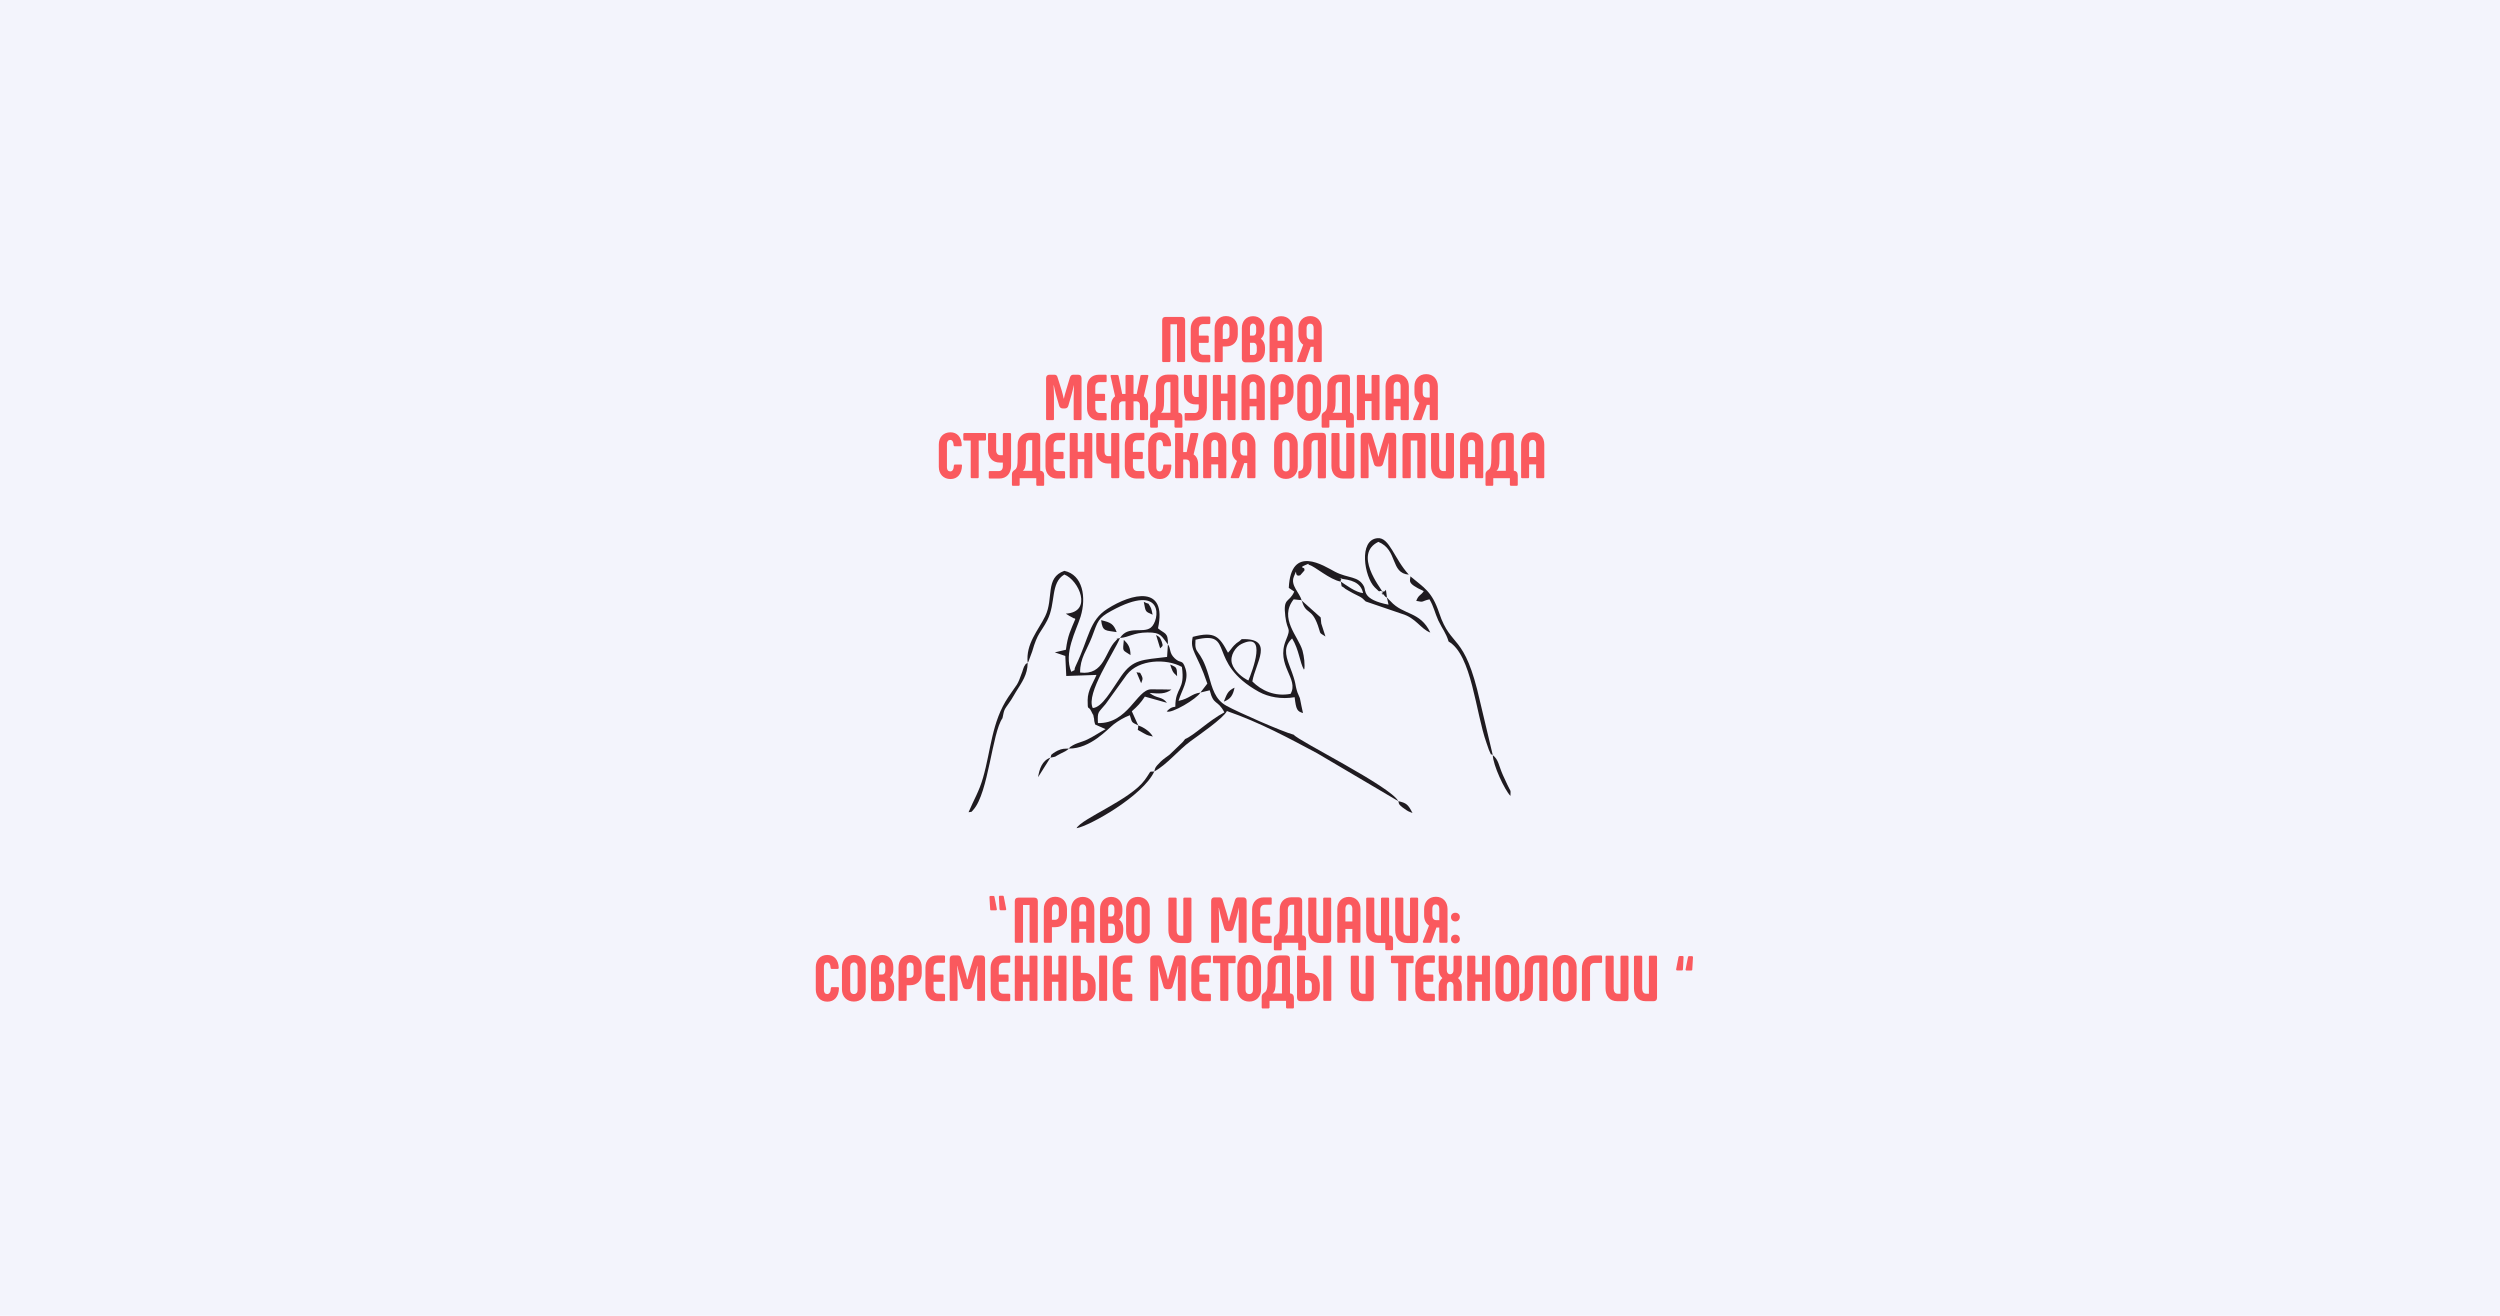 <?xml version="1.0" encoding="UTF-8"?> <svg xmlns="http://www.w3.org/2000/svg" width="285" height="150" viewBox="0 0 285 150" fill="none"><rect width="285" height="150" fill="#F3F4FC"></rect><g clip-path="url(#clip0_1486_1368)"><path fill-rule="evenodd" clip-rule="evenodd" d="M142.319 77.578C141.733 77.306 140.712 76.559 140.44 75.635C140.181 74.71 140.875 73.745 141.515 73.419C144.525 71.938 142.782 76.436 142.319 77.578ZM152.858 66.311C152.695 65.876 153.484 65.904 152.667 65.958C153.974 66.08 155.132 66.352 155.391 67.616C154.546 67.534 153.443 66.692 152.858 66.311ZM146.921 67.018L147.547 67.439C146.948 68.785 146.254 68.051 146.526 70.266C146.744 72.087 147.248 71.408 146.594 72.984C145.41 75.866 148.119 77.374 147.125 79.1C145.314 79.44 143.803 78.72 142.768 77.687C143.108 75.594 145.355 72.74 141.556 72.862C141.093 73.311 141.161 73.093 140.657 73.609C140.412 73.868 140.303 74.085 139.99 74.411C139.01 72.549 138.479 71.938 135.973 72.604C135.606 74.207 136.45 74.384 137.635 77.931L136.845 78.951L137.907 78.692C138.37 80.5 138.765 79.684 139.582 81.207C137.784 82.158 136.11 83.843 135.102 84.251L134.911 84.496C134.884 84.523 134.83 84.577 134.802 84.618L133.345 86.018C132.964 86.317 132.665 86.493 132.311 86.833C131.575 87.553 131.684 87.635 131.589 87.948C133.059 87.146 134.312 85.528 135.742 84.482C136.573 83.87 139.486 81.873 139.868 81.057C143.64 82.362 146.962 84.169 150.175 85.882L159.407 91.332C158.55 89.66 147.956 84.428 147.493 83.762C146.199 83.422 141.08 81.166 139.813 80.459C138.506 79.739 138.207 78.475 137.784 77.007C136.804 73.718 136.137 74.792 136.287 72.93C140.903 71.829 137.43 75.499 143.517 78.869C144.62 79.467 146.077 79.739 147.588 79.481C147.752 80.894 147.874 81.098 148.541 81.288L148.364 80.473L148.187 79.589L147.915 78.951C147.547 77.836 147.888 78.19 147.003 75.893C146.485 74.547 146.376 73.664 147.302 72.781C148.106 74.099 148.174 75.539 148.65 76.341C148.705 76.219 148.718 76.273 148.718 75.893C148.718 75.879 148.691 75.308 148.691 75.295C148.65 74.914 148.582 74.52 148.487 74.167C148.01 72.536 145.764 70.497 147.479 68.323L148.201 68.404C148.228 68.336 148.337 68.445 148.405 68.472C148.147 67.548 147.098 66.746 147.493 65.754C148.024 64.422 147.411 65.89 148.228 65.577L148.705 65.034C148.718 65.007 148.705 64.925 148.705 64.898C148.746 64.64 147.983 64.762 148.827 64.409C149.44 64.15 148.977 64.327 149.277 64.409C149.89 64.558 151.578 66.08 152.858 66.311C153.049 67.181 152.735 66.57 153.389 67.14C153.457 67.195 154.029 67.507 154.22 67.616C154.982 68.024 155.159 67.997 155.69 68.567L159.789 69.967C161.436 70.443 161.927 71.68 163.057 72.115C161.899 69.655 159.993 70.171 158.522 68.54L158.25 68.268C158.236 68.187 158.168 68.173 158.114 68.132L158.291 68.934C155.295 68.35 155.731 67.344 155.5 66.868C154.873 65.632 153.702 65.972 152.177 65.17C150.952 64.531 147.153 61.989 146.921 67.018Z" fill="#1F1B20"></path><path fill-rule="evenodd" clip-rule="evenodd" d="M127.681 72.727C128.716 72.659 129.193 72.115 130.799 72.102C132.393 72.074 132.42 72.564 133.141 73.461L133.046 74.888C130.214 75.241 129.179 75.132 127.817 77.076C126.701 78.679 125.666 80.636 124.577 80.718C123.746 79.074 127 74.398 127.681 72.727ZM127.681 72.727C126.796 73.012 127.763 72.496 127.205 73.039C125.952 74.249 125.911 77.021 123.133 76.668C123.106 75.051 123.923 74.072 124.468 72.645C125.176 70.77 125.149 70.484 126.687 69.642C132.815 66.285 132.216 70.783 131.181 71.558C130.268 72.237 128.594 71.272 127.681 72.727ZM117.156 75.567C117.196 75.513 117.237 75.431 117.251 75.404L117.673 74.263C118.299 72.074 118.653 72.142 119.389 70.715C120.396 68.758 119.716 66.448 121.336 65.496C122.984 66.122 124.618 69.764 121.513 69.954C121.567 70.009 121.663 70.063 121.717 70.09C121.758 70.117 121.853 70.185 121.908 70.213L122.439 70.498C122.466 70.444 122.548 70.539 122.589 70.566C122.044 71.884 121.731 72.387 121.513 74.072L120.247 74.371L121.445 74.779L121.554 77.062L124.999 76.94C124.645 77.823 124.005 78.652 123.991 79.808C123.991 81.166 124.046 80.324 124.427 81.126L124.59 81.466C124.931 82.362 124.304 80.501 124.713 81.873C124.767 82.077 124.672 82.023 124.849 82.594L126.034 83.124C125.326 83.504 124.699 83.939 124.005 84.279C123.555 84.51 123.269 84.551 122.861 84.714C122.643 84.795 122.507 84.85 122.316 84.958C121.84 85.244 122.071 85.094 121.853 85.339C124.332 85.352 126.265 83.11 126.973 82.566C127.491 82.172 128.103 81.805 128.798 81.534C129.084 82.335 128.879 82.295 129.751 82.689L129.029 81.085C129.656 80.528 130.037 80.147 130.513 79.413L133.033 80.12C132.447 79.345 131.93 79.699 131.045 78.992C132.175 79.087 132.815 79.141 133.55 78.612C133.55 78.612 131.439 78.571 131.194 78.584C129.574 78.639 128.58 82.526 125.162 82.43C125.108 81.058 125.176 81.316 126.034 80.269C126.061 80.215 126.115 80.161 126.143 80.12L128.457 76.913C129.805 75.173 132.937 75.037 134.735 76.029C135.129 78.747 133.986 78.272 133.986 80.569C133.455 80.623 133.264 80.854 133.005 81.099C133.509 81.411 136.464 79.658 136.845 78.951C135.783 79.101 135.674 79.617 134.353 79.903C134.694 78.707 135.579 77.538 135.143 76.219C134.775 75.078 134.639 75.73 133.918 75.051C133.237 74.398 133.523 73.977 133.141 73.461C133.182 72.047 132.747 72.278 132.011 71.626C133.087 66.652 129.029 67.617 126.238 69.411C124.168 70.729 124.182 72.645 122.657 75.853C122.262 76.682 122.834 76.179 122.126 76.587C121.227 74.453 122.684 71.911 123.188 70.294C123.869 68.079 123.433 65.524 121.336 65.075C119.103 65.864 120.151 68.188 119.157 70.24C118.381 71.843 116.911 73.393 117.156 75.567Z" fill="#1F1B20"></path><path fill-rule="evenodd" clip-rule="evenodd" d="M165.14 73.134C167.782 74.643 168.218 81.221 169.457 84.686C169.511 84.863 169.675 85.352 169.729 85.475C170.26 86.63 169.77 85.692 170.178 86.086L168.721 79.957C166.938 71.993 165.453 74.031 164.065 69.873C163.234 67.399 162.349 67.019 160.783 65.7C160.81 66.203 160.266 66.461 162.308 67.385C161.981 67.902 161.736 67.766 161.45 68.5C162.39 68.704 162.022 68.527 162.962 68.323C163.465 69.179 163.561 69.845 163.969 70.742C164.473 71.789 164.827 72.115 165.14 73.134Z" fill="#1F1B20"></path><path fill-rule="evenodd" clip-rule="evenodd" d="M114.282 81.873C114.5 80.786 114.473 80.949 115.072 80.079C115.399 79.631 115.549 79.291 115.876 78.775C116.488 77.783 117.142 76.926 117.155 75.567C116.924 75.758 117.06 75.472 116.747 75.989C116.679 76.125 116.597 76.396 116.543 76.573C115.916 78.326 116.053 77.796 114.95 79.454C113.043 82.295 112.975 85.516 112.063 88.669C111.614 90.245 110.987 91.224 110.415 92.597C110.878 92.488 110.62 92.692 110.974 92.297C112.689 90.368 113.098 83.545 114.282 81.873Z" fill="#1F1B20"></path><path fill-rule="evenodd" clip-rule="evenodd" d="M157.569 67.413C157.392 67.019 154.261 63.159 157.134 61.773C159.38 62.683 158.468 65.347 160.606 65.51C158.931 63.689 158.4 61.242 157.052 61.351C154.833 61.528 155.541 65.782 156.712 66.951C157.529 67.752 157.025 67.236 157.569 67.413Z" fill="#1F1B20"></path><path fill-rule="evenodd" clip-rule="evenodd" d="M131.589 87.948C130.867 88.03 131.385 87.717 130.486 88.94C128.838 91.183 123.297 93.317 122.725 94.417C124.25 94.146 130.309 90.721 131.589 87.948Z" fill="#1F1B20"></path><path fill-rule="evenodd" clip-rule="evenodd" d="M170.178 86.086C170.192 87.187 171.526 90.068 172.193 90.734C172.207 89.891 172.262 90.381 171.839 89.456C171.662 89.076 171.513 88.736 171.336 88.369C170.832 87.241 170.859 86.63 170.178 86.086Z" fill="#1F1B20"></path><path fill-rule="evenodd" clip-rule="evenodd" d="M150.625 71.082L150.557 70.389L148.406 68.473C148.882 70.144 149.495 69.207 150.244 71.313C150.625 72.387 150.298 72.033 151.102 72.563L150.625 71.082Z" fill="#1F1B20"></path><path fill-rule="evenodd" clip-rule="evenodd" d="M127.3 72.06C126.946 71.123 126.633 70.959 125.53 70.701C125.68 72.06 126.074 71.843 127.3 72.06Z" fill="#1F1B20"></path><path fill-rule="evenodd" clip-rule="evenodd" d="M129.751 82.689C129.819 83.409 129.356 82.987 130.377 83.585C130.908 83.898 130.963 83.83 131.426 83.966C131.044 83.314 130.309 82.892 129.751 82.689Z" fill="#1F1B20"></path><path fill-rule="evenodd" clip-rule="evenodd" d="M128.879 74.684C128.866 73.8 128.634 73.447 128.117 72.944C127.981 74.385 127.94 74.032 128.879 74.684Z" fill="#1F1B20"></path><path fill-rule="evenodd" clip-rule="evenodd" d="M119.743 86.372C120.56 86.222 120.083 86.331 120.886 85.923C121.104 85.814 121.227 85.76 121.431 85.651C121.758 85.461 121.826 85.366 121.853 85.339C121.322 85.353 121.104 85.325 120.573 85.57C120.505 85.597 120.11 85.828 120.069 85.869C119.566 86.29 120.001 85.869 119.743 86.372Z" fill="#1F1B20"></path><path fill-rule="evenodd" clip-rule="evenodd" d="M159.408 91.332C159.517 91.604 159.326 91.672 160.129 92.215C160.524 92.501 160.538 92.487 161.028 92.691C160.538 91.713 160.32 91.536 159.408 91.332Z" fill="#1F1B20"></path><path fill-rule="evenodd" clip-rule="evenodd" d="M131.398 70.076C131.33 69.818 131.289 69.41 131.14 69.179C130.731 68.554 131.194 69.016 130.391 68.608C130.622 69.845 130.554 69.682 131.398 70.076Z" fill="#1F1B20"></path><path fill-rule="evenodd" clip-rule="evenodd" d="M139.514 79.984C140.317 79.685 140.562 79.223 140.739 78.394C139.909 78.76 139.841 79.223 139.514 79.984Z" fill="#1F1B20"></path><path fill-rule="evenodd" clip-rule="evenodd" d="M119.743 86.372C118.789 86.712 118.49 87.677 118.34 88.601L119.743 86.372Z" fill="#1F1B20"></path><path fill-rule="evenodd" clip-rule="evenodd" d="M132.256 73.909C132.501 73.637 132.637 73.719 132.447 73.175C132.188 72.468 132.052 72.591 131.793 72.387L132.256 73.909Z" fill="#1F1B20"></path><path fill-rule="evenodd" clip-rule="evenodd" d="M134.19 77.089C134.162 76.029 134.149 76.097 133.4 75.757C133.645 76.463 133.618 76.572 134.19 77.089Z" fill="#1F1B20"></path><path fill-rule="evenodd" clip-rule="evenodd" d="M130.091 77.891C130.2 77.551 130.35 77.429 130.146 77.021C129.86 76.491 130.077 76.79 129.56 76.627L130.091 77.891Z" fill="#1F1B20"></path><path fill-rule="evenodd" clip-rule="evenodd" d="M158.114 68.133L158.046 67.603C157.951 66.801 158.046 67.617 157.569 67.413C157.896 68.377 157.174 67.1 157.719 67.78C157.978 68.106 157.91 67.997 158.114 68.133Z" fill="#1F1B20"></path><path d="M132.611 41.278H133.292C133.373 41.278 133.428 41.224 133.428 41.142V36.97H134.177V41.142C134.177 41.224 134.218 41.278 134.299 41.278H134.98C135.062 41.278 135.103 41.224 135.103 41.142V36.535C135.103 36.263 134.967 36.127 134.694 36.127H132.91C132.625 36.127 132.488 36.263 132.488 36.535V41.142C132.488 41.224 132.529 41.278 132.611 41.278ZM137.064 41.305H137.84C137.921 41.305 137.976 41.265 137.976 41.183V40.585C137.976 40.504 137.921 40.449 137.84 40.449H137.186C136.859 40.449 136.669 40.232 136.669 39.892V39.09H137.663C137.744 39.09 137.799 39.049 137.799 38.954V38.397C137.799 38.316 137.744 38.261 137.663 38.261H136.669V37.5C136.669 37.16 136.859 36.943 137.186 36.943H137.84C137.921 36.943 137.976 36.888 137.976 36.807V36.222C137.976 36.141 137.921 36.087 137.84 36.087H137.064C136.274 36.087 135.743 36.644 135.743 37.473V39.919C135.743 40.748 136.274 41.305 137.064 41.305ZM138.602 41.278H139.256C139.337 41.278 139.392 41.224 139.392 41.142V39.498H139.787C140.577 39.498 141.108 38.941 141.108 38.125V37.432C141.108 36.603 140.563 36.032 139.76 36.032C138.983 36.032 138.466 36.603 138.466 37.432V41.142C138.466 41.224 138.507 41.278 138.602 41.278ZM139.392 38.642V37.364C139.392 37.079 139.542 36.902 139.773 36.902C140.032 36.902 140.168 37.079 140.168 37.364V38.166C140.168 38.478 140.018 38.642 139.719 38.642H139.392ZM143.736 38.614C143.981 38.397 144.131 38.084 144.131 37.704V37.405C144.131 36.589 143.613 36.046 142.851 36.046C142.088 36.046 141.571 36.589 141.571 37.405V40.911C141.571 41.142 141.748 41.305 141.965 41.305H142.905C143.681 41.305 144.212 40.762 144.212 39.906V39.607C144.212 39.185 144.035 38.832 143.736 38.614ZM142.497 37.323C142.497 37.065 142.619 36.888 142.837 36.888C143.068 36.888 143.205 37.065 143.205 37.323V37.813C143.205 38.098 143.068 38.261 142.851 38.261H142.497V37.323ZM143.273 39.987C143.273 40.286 143.137 40.463 142.878 40.463H142.497V39.077H142.878C143.137 39.077 143.273 39.267 143.273 39.566V39.987ZM144.852 41.278H145.519C145.601 41.278 145.642 41.224 145.642 41.142V39.688H146.445V41.142C146.445 41.224 146.5 41.278 146.581 41.278H147.235C147.317 41.278 147.371 41.224 147.371 41.142V37.432C147.371 36.589 146.84 36.046 146.05 36.046C145.261 36.046 144.73 36.589 144.73 37.432V41.142C144.73 41.224 144.77 41.278 144.852 41.278ZM145.642 38.846V37.364C145.642 37.079 145.792 36.902 146.05 36.902C146.296 36.902 146.445 37.079 146.445 37.364V38.846H145.642ZM149.373 36.032C148.556 36.032 148.025 36.603 148.025 37.432V38.139C148.025 38.655 148.229 39.077 148.57 39.294L147.875 41.142C147.834 41.224 147.916 41.278 147.998 41.278H148.719C148.801 41.278 148.828 41.224 148.855 41.142L149.414 39.539H149.754V41.142C149.754 41.224 149.795 41.278 149.877 41.278H150.544C150.626 41.278 150.68 41.224 150.68 41.142V37.432C150.68 36.603 150.163 36.032 149.373 36.032ZM149.754 38.696H149.414C149.114 38.696 148.951 38.506 148.951 38.179V37.364C148.951 37.079 149.101 36.902 149.359 36.902C149.604 36.902 149.754 37.079 149.754 37.364V38.696ZM119.389 47.897H120.029C120.111 47.897 120.152 47.856 120.152 47.761V45.369C120.152 44.866 120.138 44.391 120.111 43.928H120.138C120.193 44.227 120.288 44.635 120.37 44.948L120.737 46.225C120.805 46.443 120.928 46.565 121.159 46.565H121.391C121.609 46.565 121.745 46.443 121.799 46.225L122.167 44.948C122.262 44.635 122.344 44.227 122.412 43.928H122.426C122.412 44.391 122.398 44.866 122.398 45.369V47.761C122.398 47.856 122.426 47.897 122.521 47.897H123.175C123.256 47.897 123.297 47.856 123.297 47.761V43.127C123.297 42.868 123.161 42.719 122.916 42.719H122.344C122.14 42.719 122.031 42.841 121.963 43.059L121.527 44.526C121.445 44.785 121.336 45.179 121.282 45.45H121.268C121.214 45.179 121.105 44.785 121.037 44.526L120.574 43.059C120.519 42.841 120.424 42.719 120.206 42.719H119.648C119.389 42.719 119.253 42.868 119.253 43.127V47.761C119.253 47.856 119.294 47.897 119.389 47.897ZM125.258 47.924H126.034C126.116 47.924 126.157 47.883 126.157 47.802V47.204C126.157 47.122 126.116 47.081 126.034 47.081H125.367C125.054 47.081 124.863 46.864 124.863 46.524V45.709H125.843C125.939 45.709 125.98 45.668 125.98 45.573V45.016C125.98 44.934 125.939 44.893 125.843 44.893H124.863V44.119C124.863 43.779 125.054 43.561 125.367 43.561H126.034C126.116 43.561 126.157 43.521 126.157 43.425V42.841C126.157 42.76 126.116 42.719 126.034 42.719H125.258C124.455 42.719 123.924 43.276 123.924 44.092V46.538C123.924 47.367 124.455 47.924 125.258 47.924ZM126.769 47.897H127.437C127.518 47.897 127.573 47.856 127.573 47.761V46.252C127.573 45.926 127.723 45.749 128.009 45.749H128.308V47.761C128.308 47.856 128.349 47.897 128.431 47.897H129.084C129.166 47.897 129.22 47.856 129.22 47.761V45.749H129.506C129.792 45.749 129.956 45.926 129.956 46.252V47.761C129.956 47.856 129.997 47.897 130.078 47.897H130.745C130.827 47.897 130.882 47.856 130.882 47.761V46.28C130.882 45.804 130.691 45.396 130.391 45.179L130.909 42.882C130.936 42.8 130.895 42.746 130.8 42.746H130.146C130.065 42.746 130.024 42.773 130.01 42.855L129.588 44.907H129.22V42.868C129.22 42.787 129.166 42.746 129.084 42.746H128.431C128.349 42.746 128.308 42.787 128.308 42.868V44.907H127.927L127.518 42.855C127.491 42.773 127.45 42.746 127.369 42.746H126.729C126.633 42.746 126.579 42.8 126.606 42.882L127.123 45.179C126.824 45.396 126.647 45.804 126.647 46.28V47.761C126.647 47.856 126.688 47.897 126.769 47.897ZM131.236 48.753H131.876C131.957 48.753 131.998 48.712 131.998 48.631V47.897H133.891V48.631C133.891 48.712 133.945 48.753 134.027 48.753H134.667C134.749 48.753 134.79 48.712 134.79 48.631V47.557C134.79 47.245 134.626 47.054 134.354 47.054L134.34 46.986V43.14C134.34 42.868 134.19 42.705 133.918 42.705H133.115C132.311 42.705 131.78 43.263 131.78 44.078V45.532C131.78 46.524 131.671 46.796 131.413 46.959C131.236 47.068 131.113 47.204 131.113 47.421V48.631C131.113 48.712 131.154 48.753 131.236 48.753ZM132.352 47.054C132.611 46.85 132.706 46.483 132.706 45.722V44.064C132.706 43.779 132.87 43.561 133.128 43.561H133.428V47.054H132.352ZM135.171 47.938H136.219C137.091 47.938 137.581 47.34 137.581 46.483V42.868C137.581 42.787 137.526 42.746 137.445 42.746H136.778C136.696 42.746 136.655 42.787 136.655 42.868V45.26H136.328C136.056 45.26 135.879 45.029 135.879 44.69V42.868C135.879 42.787 135.838 42.746 135.756 42.746H135.089C135.007 42.746 134.967 42.787 134.967 42.868V44.662C134.967 45.519 135.457 46.103 136.315 46.103H136.655V46.511C136.655 46.864 136.492 47.081 136.206 47.081H135.171C135.089 47.081 135.048 47.122 135.048 47.217V47.802C135.048 47.883 135.089 47.938 135.171 47.938ZM139.937 42.868V44.866H139.188V42.868C139.188 42.787 139.133 42.746 139.052 42.746H138.398C138.303 42.746 138.262 42.787 138.262 42.868V47.761C138.262 47.856 138.303 47.897 138.398 47.897H139.052C139.133 47.897 139.188 47.856 139.188 47.761V45.722H139.937V47.761C139.937 47.856 139.977 47.897 140.059 47.897H140.726C140.794 47.897 140.849 47.856 140.849 47.761V42.868C140.849 42.787 140.794 42.746 140.726 42.746H140.059C139.977 42.746 139.937 42.787 139.937 42.868ZM141.666 47.897H142.333C142.415 47.897 142.456 47.856 142.456 47.761V46.32H143.245V47.761C143.245 47.856 143.3 47.897 143.382 47.897H144.049C144.131 47.897 144.185 47.856 144.185 47.761V44.051C144.185 43.222 143.654 42.664 142.851 42.664C142.061 42.664 141.53 43.222 141.53 44.051V47.761C141.53 47.856 141.571 47.897 141.666 47.897ZM142.456 45.464V43.983C142.456 43.697 142.605 43.521 142.851 43.521C143.096 43.521 143.245 43.697 143.245 43.983V45.464H142.456ZM144.961 47.897H145.628C145.71 47.897 145.751 47.856 145.751 47.761V46.117H146.146C146.949 46.117 147.467 45.573 147.467 44.757V44.051C147.467 43.222 146.936 42.651 146.132 42.651C145.342 42.651 144.825 43.222 144.825 44.051V47.761C144.825 47.856 144.866 47.897 144.961 47.897ZM145.751 45.274V43.983C145.751 43.697 145.901 43.521 146.146 43.521C146.391 43.521 146.541 43.697 146.541 43.983V44.785C146.541 45.111 146.377 45.274 146.091 45.274H145.751ZM149.25 47.978C150.054 47.978 150.598 47.421 150.598 46.592V44.051C150.598 43.222 150.054 42.664 149.25 42.664C148.447 42.664 147.889 43.222 147.889 44.064V46.579C147.889 47.421 148.447 47.978 149.25 47.978ZM149.25 47.122C148.992 47.122 148.815 46.946 148.815 46.633V44.01C148.815 43.697 148.992 43.521 149.25 43.521C149.509 43.521 149.659 43.697 149.659 43.983V46.66C149.659 46.946 149.509 47.122 149.25 47.122ZM150.789 48.753H151.429C151.511 48.753 151.552 48.712 151.552 48.631V47.897H153.444V48.631C153.444 48.712 153.499 48.753 153.58 48.753H154.22C154.302 48.753 154.343 48.712 154.343 48.631V47.557C154.343 47.245 154.18 47.054 153.907 47.054L153.894 46.986V43.14C153.894 42.868 153.744 42.705 153.471 42.705H152.654C151.865 42.705 151.32 43.263 151.32 44.078V45.532C151.32 46.524 151.225 46.796 150.966 46.959C150.789 47.068 150.666 47.204 150.666 47.421V48.631C150.666 48.712 150.707 48.753 150.789 48.753ZM151.906 47.054C152.164 46.85 152.26 46.483 152.26 45.722V44.064C152.26 43.779 152.409 43.561 152.682 43.561H152.981V47.054H151.906ZM156.358 42.868V44.866H155.609V42.868C155.609 42.787 155.555 42.746 155.473 42.746H154.82C154.738 42.746 154.683 42.787 154.683 42.868V47.761C154.683 47.856 154.738 47.897 154.82 47.897H155.473C155.555 47.897 155.609 47.856 155.609 47.761V45.722H156.358V47.761C156.358 47.856 156.399 47.897 156.481 47.897H157.148C157.23 47.897 157.27 47.856 157.27 47.761V42.868C157.27 42.787 157.23 42.746 157.148 42.746H156.481C156.399 42.746 156.358 42.787 156.358 42.868ZM158.087 47.897H158.755C158.836 47.897 158.877 47.856 158.877 47.761V46.32H159.667V47.761C159.667 47.856 159.721 47.897 159.803 47.897H160.47C160.552 47.897 160.607 47.856 160.607 47.761V44.051C160.607 43.222 160.075 42.664 159.272 42.664C158.482 42.664 157.951 43.222 157.951 44.051V47.761C157.951 47.856 157.992 47.897 158.087 47.897ZM158.877 45.464V43.983C158.877 43.697 159.027 43.521 159.272 43.521C159.531 43.521 159.667 43.697 159.667 43.983V45.464H158.877ZM162.595 42.651C161.778 42.651 161.247 43.222 161.247 44.051V44.771C161.247 45.288 161.451 45.695 161.805 45.926L161.097 47.761C161.07 47.843 161.138 47.897 161.233 47.897H161.955C162.036 47.897 162.05 47.843 162.077 47.775L162.649 46.157H162.989V47.761C162.989 47.856 163.03 47.897 163.112 47.897H163.779C163.861 47.897 163.915 47.856 163.915 47.761V44.051C163.915 43.222 163.384 42.651 162.595 42.651ZM162.989 45.315H162.635C162.336 45.315 162.186 45.124 162.186 44.798V43.983C162.186 43.697 162.322 43.521 162.581 43.521C162.84 43.521 162.989 43.697 162.989 43.983V45.315ZM108.36 54.611C109.15 54.611 109.64 54.04 109.667 53.089C109.681 52.993 109.626 52.953 109.544 52.953H108.877C108.796 52.953 108.755 52.993 108.741 53.075C108.727 53.51 108.578 53.741 108.333 53.741C108.101 53.741 107.951 53.578 107.951 53.292V50.601C107.951 50.316 108.101 50.153 108.333 50.153C108.55 50.153 108.7 50.343 108.714 50.751C108.714 50.832 108.768 50.873 108.836 50.873H109.517C109.599 50.873 109.64 50.832 109.64 50.751C109.613 49.827 109.109 49.283 108.36 49.283C107.556 49.283 107.025 49.827 107.025 50.669V53.224C107.025 54.053 107.556 54.611 108.36 54.611ZM112.268 49.365H109.953C109.871 49.365 109.817 49.419 109.817 49.501V50.085C109.817 50.166 109.871 50.221 109.953 50.221H110.661V54.393C110.661 54.475 110.702 54.516 110.784 54.516H111.451C111.519 54.516 111.573 54.475 111.573 54.393V50.221H112.268C112.363 50.221 112.404 50.166 112.404 50.085V49.501C112.404 49.419 112.363 49.365 112.268 49.365ZM112.84 54.556H113.902C114.76 54.556 115.263 53.958 115.263 53.102V49.501C115.263 49.419 115.209 49.365 115.127 49.365H114.46C114.378 49.365 114.324 49.419 114.324 49.501V51.892H114.011C113.738 51.892 113.561 51.661 113.561 51.322V49.501C113.561 49.419 113.52 49.365 113.439 49.365H112.772C112.69 49.365 112.635 49.419 112.635 49.501V51.294C112.635 52.151 113.139 52.735 113.983 52.735H114.324V53.143C114.324 53.496 114.16 53.7 113.875 53.7H112.84C112.758 53.7 112.717 53.754 112.717 53.836V54.42C112.717 54.502 112.758 54.556 112.84 54.556ZM115.481 55.385H116.121C116.203 55.385 116.244 55.331 116.244 55.249V54.516H118.136V55.249C118.136 55.331 118.191 55.385 118.273 55.385H118.913C118.994 55.385 119.035 55.331 119.035 55.249V54.189C119.035 53.877 118.872 53.673 118.599 53.673L118.586 53.605V49.759C118.586 49.487 118.436 49.337 118.164 49.337H117.347C116.557 49.337 116.012 49.895 116.012 50.697V52.151C116.012 53.143 115.917 53.428 115.658 53.578C115.481 53.7 115.359 53.836 115.359 54.053V55.249C115.359 55.331 115.4 55.385 115.481 55.385ZM116.598 53.673C116.857 53.483 116.952 53.102 116.952 52.355V50.697C116.952 50.398 117.102 50.18 117.374 50.18H117.674V53.673H116.598ZM120.519 54.556H121.296C121.364 54.556 121.418 54.502 121.418 54.42V53.836C121.418 53.754 121.364 53.7 121.296 53.7H120.628C120.315 53.7 120.111 53.483 120.111 53.143V52.341H121.105C121.187 52.341 121.241 52.287 121.241 52.205V51.648C121.241 51.566 121.187 51.512 121.105 51.512H120.111V50.751C120.111 50.411 120.315 50.18 120.628 50.18H121.296C121.364 50.18 121.418 50.139 121.418 50.058V49.46C121.418 49.378 121.364 49.337 121.296 49.337H120.519C119.716 49.337 119.185 49.895 119.185 50.71V53.17C119.185 53.986 119.716 54.556 120.519 54.556ZM123.61 49.501V51.498H122.861V49.501C122.861 49.419 122.821 49.365 122.739 49.365H122.072C121.99 49.365 121.949 49.419 121.949 49.501V54.393C121.949 54.475 121.99 54.516 122.072 54.516H122.739C122.821 54.516 122.861 54.475 122.861 54.393V52.341H123.61V54.393C123.61 54.475 123.651 54.516 123.733 54.516H124.4C124.482 54.516 124.523 54.475 124.523 54.393V49.501C124.523 49.419 124.482 49.365 124.4 49.365H123.733C123.651 49.365 123.61 49.419 123.61 49.501ZM126.81 54.516H127.464C127.546 54.516 127.6 54.475 127.6 54.393V49.501C127.6 49.419 127.546 49.365 127.464 49.365H126.81C126.715 49.365 126.674 49.419 126.674 49.501V52.001H126.347C126.061 52.001 125.912 51.797 125.912 51.444V49.501C125.912 49.419 125.857 49.365 125.775 49.365H125.108C125.026 49.365 124.972 49.419 124.972 49.501V51.417C124.972 52.273 125.462 52.844 126.32 52.844H126.674V54.393C126.674 54.475 126.715 54.516 126.81 54.516ZM129.561 54.556H130.337C130.405 54.556 130.459 54.502 130.459 54.42V53.836C130.459 53.754 130.405 53.7 130.337 53.7H129.67C129.343 53.7 129.152 53.483 129.152 53.143V52.341H130.146C130.228 52.341 130.282 52.287 130.282 52.205V51.648C130.282 51.566 130.228 51.512 130.146 51.512H129.152V50.751C129.152 50.411 129.343 50.18 129.67 50.18H130.337C130.405 50.18 130.459 50.139 130.459 50.058V49.46C130.459 49.378 130.405 49.337 130.337 49.337H129.561C128.757 49.337 128.226 49.895 128.226 50.71V53.17C128.226 53.986 128.757 54.556 129.561 54.556ZM132.23 54.611C133.019 54.611 133.51 54.04 133.537 53.089C133.55 52.993 133.496 52.953 133.414 52.953H132.747C132.665 52.953 132.625 52.993 132.611 53.075C132.597 53.51 132.448 53.741 132.202 53.741C131.971 53.741 131.821 53.578 131.821 53.292V50.601C131.821 50.316 131.971 50.153 132.202 50.153C132.42 50.153 132.57 50.343 132.584 50.751C132.584 50.832 132.638 50.873 132.706 50.873H133.387C133.469 50.873 133.51 50.832 133.51 50.751C133.482 49.827 132.979 49.283 132.23 49.283C131.426 49.283 130.895 49.827 130.895 50.669V53.224C130.895 54.053 131.426 54.611 132.23 54.611ZM134.095 54.516H134.749C134.83 54.516 134.885 54.475 134.885 54.393V52.382H135.198C135.498 52.382 135.647 52.559 135.647 52.898V54.393C135.647 54.475 135.702 54.516 135.784 54.516H136.451C136.532 54.516 136.587 54.475 136.587 54.393V52.925C136.587 52.436 136.41 52.015 136.07 51.811L136.614 49.514C136.641 49.433 136.601 49.365 136.505 49.365H135.852C135.77 49.365 135.715 49.392 135.702 49.473L135.28 51.539H134.885V49.501C134.885 49.419 134.83 49.365 134.749 49.365H134.095C134.013 49.365 133.959 49.419 133.959 49.501V54.393C133.959 54.475 134.013 54.516 134.095 54.516ZM137.295 54.516H137.949C138.03 54.516 138.085 54.475 138.085 54.393V52.939H138.875V54.393C138.875 54.475 138.929 54.516 139.011 54.516H139.678C139.76 54.516 139.8 54.475 139.8 54.393V50.683C139.8 49.84 139.269 49.283 138.48 49.283C137.69 49.283 137.159 49.84 137.159 50.683V54.393C137.159 54.475 137.2 54.516 137.295 54.516ZM138.085 52.096V50.615C138.085 50.33 138.235 50.153 138.48 50.153C138.725 50.153 138.875 50.33 138.875 50.615V52.096H138.085ZM141.802 49.283C140.985 49.283 140.454 49.854 140.454 50.683V51.39C140.454 51.906 140.658 52.314 141.012 52.545L140.304 54.393C140.277 54.475 140.345 54.516 140.427 54.516H141.148C141.23 54.516 141.257 54.475 141.285 54.393L141.843 52.789H142.183V54.393C142.183 54.475 142.238 54.516 142.32 54.516H142.987C143.068 54.516 143.123 54.475 143.123 54.393V50.683C143.123 49.854 142.592 49.283 141.802 49.283ZM142.183 51.933H141.843C141.543 51.933 141.394 51.757 141.394 51.417V50.615C141.394 50.33 141.53 50.153 141.788 50.153C142.034 50.153 142.183 50.33 142.183 50.615V51.933ZM146.595 54.597C147.398 54.597 147.943 54.04 147.943 53.224V50.669C147.943 49.854 147.398 49.283 146.595 49.283C145.792 49.283 145.247 49.854 145.247 50.697V53.197C145.247 54.04 145.792 54.597 146.595 54.597ZM146.595 53.741C146.336 53.741 146.173 53.564 146.173 53.265V50.629C146.173 50.33 146.336 50.139 146.595 50.139C146.854 50.139 147.017 50.33 147.017 50.601V53.279C147.017 53.564 146.854 53.741 146.595 53.741ZM148.134 54.556C148.992 54.502 149.509 53.945 149.509 53.102V50.697C149.509 50.37 149.672 50.18 149.945 50.18H150.231V54.393C150.231 54.475 150.285 54.529 150.367 54.529H151.02C151.116 54.529 151.157 54.475 151.157 54.393V49.759C151.157 49.487 151.007 49.337 150.721 49.337H149.918C149.114 49.337 148.583 49.881 148.583 50.697V52.993C148.583 53.428 148.433 53.659 148.134 53.687C148.052 53.714 148.011 53.754 148.011 53.836V54.42C148.011 54.502 148.052 54.556 148.134 54.556ZM153.471 49.501V53.7H153.158C152.886 53.7 152.709 53.469 152.709 53.129V49.501C152.709 49.419 152.668 49.365 152.586 49.365H151.919C151.824 49.365 151.783 49.419 151.783 49.501V53.102C151.783 53.931 152.219 54.556 153.131 54.556H154.003C154.261 54.556 154.397 54.42 154.397 54.162V49.501C154.397 49.419 154.343 49.365 154.261 49.365H153.608C153.526 49.365 153.471 49.419 153.471 49.501ZM155.255 54.516H155.895C155.991 54.516 156.018 54.475 156.018 54.393V52.001C156.018 51.485 156.004 51.023 155.991 50.547H156.004C156.072 50.86 156.168 51.267 156.249 51.566L156.617 52.844C156.671 53.061 156.808 53.184 157.025 53.184H157.257C157.488 53.184 157.611 53.061 157.679 52.844L158.047 51.566C158.128 51.267 158.224 50.86 158.278 50.547H158.305C158.292 51.023 158.264 51.485 158.264 52.001V54.393C158.264 54.475 158.305 54.516 158.387 54.516H159.041C159.122 54.516 159.163 54.475 159.163 54.393V49.759C159.163 49.487 159.027 49.337 158.782 49.337H158.21C158.006 49.337 157.897 49.46 157.842 49.691L157.393 51.145C157.311 51.417 157.202 51.797 157.148 52.083H157.134C157.08 51.797 156.971 51.417 156.903 51.145L156.453 49.691C156.385 49.46 156.29 49.337 156.072 49.337H155.514C155.255 49.337 155.119 49.487 155.119 49.759V54.393C155.119 54.475 155.16 54.516 155.255 54.516ZM160.021 54.516H160.702C160.784 54.516 160.824 54.475 160.824 54.393V50.221H161.573V54.393C161.573 54.475 161.614 54.516 161.696 54.516H162.39C162.472 54.516 162.513 54.475 162.513 54.393V49.786C162.513 49.514 162.363 49.365 162.091 49.365H160.307C160.035 49.365 159.885 49.514 159.885 49.786V54.393C159.885 54.475 159.926 54.516 160.021 54.516ZM164.828 49.501V53.7H164.514C164.242 53.7 164.065 53.469 164.065 53.129V49.501C164.065 49.419 164.024 49.365 163.943 49.365H163.275C163.18 49.365 163.139 49.419 163.139 49.501V53.102C163.139 53.931 163.575 54.556 164.487 54.556H165.359C165.617 54.556 165.754 54.42 165.754 54.162V49.501C165.754 49.419 165.699 49.365 165.617 49.365H164.964C164.882 49.365 164.828 49.419 164.828 49.501ZM166.571 54.516H167.238C167.32 54.516 167.36 54.475 167.36 54.393V52.939H168.164V54.393C168.164 54.475 168.218 54.516 168.286 54.516H168.953C169.035 54.516 169.09 54.475 169.09 54.393V50.683C169.09 49.84 168.559 49.283 167.755 49.283C166.979 49.283 166.448 49.84 166.448 50.683V54.393C166.448 54.475 166.489 54.516 166.571 54.516ZM167.36 52.096V50.615C167.36 50.33 167.51 50.153 167.755 50.153C168.014 50.153 168.164 50.33 168.164 50.615V52.096H167.36ZM169.471 55.385H170.111C170.193 55.385 170.233 55.331 170.233 55.249V54.516H172.126V55.249C172.126 55.331 172.181 55.385 172.262 55.385H172.902C172.984 55.385 173.025 55.331 173.025 55.249V54.189C173.025 53.877 172.861 53.673 172.589 53.673L172.575 53.605V49.759C172.575 49.487 172.426 49.337 172.153 49.337H171.35C170.547 49.337 170.016 49.895 170.016 50.697V52.151C170.016 53.143 169.907 53.428 169.648 53.578C169.471 53.7 169.348 53.836 169.348 54.053V55.249C169.348 55.331 169.389 55.385 169.471 55.385ZM170.587 53.673C170.846 53.483 170.942 53.102 170.942 52.355V50.697C170.942 50.398 171.105 50.18 171.364 50.18H171.663V53.673H170.587ZM173.542 54.516H174.196C174.278 54.516 174.318 54.475 174.318 54.393V52.939H175.122V54.393C175.122 54.475 175.176 54.516 175.258 54.516H175.912C175.993 54.516 176.048 54.475 176.048 54.393V50.683C176.048 49.84 175.517 49.283 174.727 49.283C173.937 49.283 173.406 49.84 173.406 50.683V54.393C173.406 54.475 173.447 54.516 173.542 54.516ZM174.318 52.096V50.615C174.318 50.33 174.468 50.153 174.727 50.153C174.972 50.153 175.122 50.33 175.122 50.615V52.096H174.318Z" fill="#FA595E"></path><path d="M115.821 107.478H116.502C116.584 107.478 116.625 107.438 116.625 107.343V103.17H117.374V107.343C117.374 107.438 117.414 107.478 117.496 107.478H118.191C118.272 107.478 118.313 107.438 118.313 107.343V102.749C118.313 102.477 118.163 102.328 117.891 102.328H116.121C115.835 102.328 115.685 102.477 115.685 102.749V107.343C115.685 107.438 115.726 107.478 115.821 107.478ZM119.13 107.478H119.797C119.879 107.478 119.92 107.438 119.92 107.343V105.698H120.315C121.118 105.698 121.636 105.154 121.636 104.339V103.632C121.636 102.803 121.105 102.232 120.301 102.232C119.511 102.232 118.994 102.803 118.994 103.632V107.343C118.994 107.438 119.048 107.478 119.13 107.478ZM119.92 104.855V103.564C119.92 103.279 120.07 103.102 120.315 103.102C120.56 103.102 120.71 103.279 120.71 103.564V104.366C120.71 104.692 120.56 104.855 120.26 104.855H119.92ZM122.248 107.478H122.902C122.984 107.478 123.038 107.438 123.038 107.343V105.902H123.828V107.343C123.828 107.438 123.882 107.478 123.964 107.478H124.631C124.699 107.478 124.754 107.438 124.754 107.343V103.632C124.754 102.803 124.223 102.246 123.433 102.246C122.643 102.246 122.112 102.803 122.112 103.632V107.343C122.112 107.438 122.153 107.478 122.248 107.478ZM123.038 105.046V103.564C123.038 103.279 123.174 103.102 123.433 103.102C123.678 103.102 123.828 103.279 123.828 103.564V105.046H123.038ZM127.572 104.815C127.818 104.611 127.967 104.298 127.954 103.904V103.619C127.954 102.79 127.436 102.246 126.674 102.246C125.925 102.246 125.407 102.79 125.407 103.619V107.125C125.407 107.343 125.571 107.506 125.802 107.506H126.728C127.518 107.506 128.049 106.962 128.049 106.119V105.807C128.049 105.385 127.872 105.046 127.572 104.815ZM126.333 103.537C126.333 103.265 126.456 103.102 126.674 103.102C126.892 103.102 127.041 103.265 127.041 103.537V104.013C127.041 104.298 126.905 104.475 126.687 104.475H126.333V103.537ZM127.109 106.187C127.109 106.486 126.96 106.663 126.715 106.663H126.333V105.29H126.715C126.96 105.29 127.109 105.467 127.109 105.78V106.187ZM129.724 107.56C130.527 107.56 131.072 107.003 131.072 106.174V103.632C131.072 102.803 130.527 102.246 129.724 102.246C128.92 102.246 128.376 102.803 128.376 103.646V106.16C128.376 107.003 128.92 107.56 129.724 107.56ZM129.724 106.704C129.465 106.704 129.302 106.527 129.302 106.214V103.591C129.302 103.279 129.465 103.102 129.724 103.102C129.983 103.102 130.146 103.279 130.146 103.564V106.242C130.146 106.527 129.983 106.704 129.724 106.704ZM134.898 102.45V106.663H134.571C134.299 106.663 134.136 106.432 134.136 106.092V102.45C134.136 102.368 134.081 102.328 133.999 102.328H133.332C133.251 102.328 133.196 102.368 133.196 102.45V106.065C133.196 106.88 133.632 107.506 134.544 107.506H135.429C135.674 107.506 135.824 107.37 135.824 107.125V102.45C135.824 102.368 135.77 102.328 135.688 102.328H135.034C134.939 102.328 134.898 102.368 134.898 102.45ZM138.207 107.478H138.847C138.929 107.478 138.969 107.438 138.969 107.343V104.951C138.969 104.448 138.956 103.972 138.929 103.51H138.956C139.01 103.809 139.106 104.217 139.187 104.529L139.555 105.807C139.623 106.024 139.746 106.147 139.977 106.147H140.195C140.426 106.147 140.563 106.024 140.617 105.807L140.985 104.529C141.08 104.217 141.162 103.809 141.23 103.51H141.243C141.23 103.972 141.203 104.448 141.203 104.951V107.343C141.203 107.438 141.243 107.478 141.339 107.478H141.979C142.06 107.478 142.115 107.438 142.115 107.343V102.708C142.115 102.45 141.979 102.3 141.72 102.3H141.162C140.958 102.3 140.849 102.423 140.78 102.64L140.345 104.108C140.263 104.366 140.154 104.76 140.1 105.032H140.086C140.018 104.76 139.923 104.366 139.841 104.108L139.392 102.64C139.324 102.423 139.228 102.3 139.024 102.3H138.452C138.207 102.3 138.071 102.45 138.071 102.708V107.343C138.071 107.438 138.112 107.478 138.207 107.478ZM144.076 107.506H144.838C144.92 107.506 144.974 107.465 144.974 107.383V106.785C144.974 106.704 144.92 106.663 144.838 106.663H144.185C143.858 106.663 143.667 106.446 143.667 106.106V105.29H144.661C144.743 105.29 144.797 105.25 144.797 105.154V104.597C144.797 104.516 144.743 104.475 144.661 104.475H143.667V103.7C143.667 103.36 143.858 103.143 144.185 103.143H144.838C144.92 103.143 144.974 103.102 144.974 103.007V102.423C144.974 102.341 144.92 102.3 144.838 102.3H144.076C143.272 102.3 142.741 102.858 142.741 103.673V106.119C142.741 106.948 143.272 107.506 144.076 107.506ZM145.342 108.335H145.982C146.064 108.335 146.118 108.294 146.118 108.212V107.478H147.997V108.212C147.997 108.294 148.052 108.335 148.133 108.335H148.773C148.855 108.335 148.896 108.294 148.896 108.212V107.139C148.896 106.826 148.733 106.636 148.46 106.636L148.447 106.568V102.722C148.447 102.45 148.297 102.287 148.025 102.287H147.221C146.418 102.287 145.887 102.844 145.887 103.659V105.114C145.887 106.106 145.778 106.378 145.519 106.541C145.342 106.649 145.219 106.785 145.219 107.003V108.212C145.219 108.294 145.26 108.335 145.342 108.335ZM146.459 106.636C146.731 106.432 146.813 106.065 146.813 105.304V103.646C146.813 103.36 146.976 103.143 147.235 103.143H147.534V106.636H146.459ZM150.843 102.45V106.663H150.516C150.244 106.663 150.067 106.432 150.067 106.092V102.45C150.067 102.368 150.026 102.328 149.944 102.328H149.277C149.182 102.328 149.141 102.368 149.141 102.45V106.065C149.141 106.88 149.577 107.506 150.489 107.506H151.374C151.619 107.506 151.755 107.37 151.755 107.125V102.45C151.755 102.368 151.715 102.328 151.633 102.328H150.966C150.884 102.328 150.843 102.368 150.843 102.45ZM152.586 107.478H153.24C153.321 107.478 153.376 107.438 153.376 107.343V105.902H154.166V107.343C154.166 107.438 154.22 107.478 154.302 107.478H154.969C155.037 107.478 155.091 107.438 155.091 107.343V103.632C155.091 102.803 154.56 102.246 153.771 102.246C152.981 102.246 152.45 102.803 152.45 103.632V107.343C152.45 107.438 152.491 107.478 152.586 107.478ZM153.376 105.046V103.564C153.376 103.279 153.512 103.102 153.771 103.102C154.016 103.102 154.166 103.279 154.166 103.564V105.046H153.376ZM158.046 108.321H158.673C158.754 108.321 158.809 108.28 158.809 108.199V107.057C158.809 106.785 158.659 106.636 158.373 106.636L158.359 106.622V102.45C158.359 102.368 158.319 102.328 158.237 102.328H157.57C157.488 102.328 157.434 102.368 157.434 102.45V106.636H157.12C156.848 106.636 156.671 106.391 156.671 106.051V102.45C156.671 102.368 156.63 102.328 156.548 102.328H155.881C155.786 102.328 155.745 102.368 155.745 102.45V106.024C155.745 106.867 156.167 107.492 157.093 107.492H157.924V108.199C157.924 108.28 157.965 108.321 158.046 108.321ZM160.742 102.45V106.663H160.416C160.143 106.663 159.98 106.432 159.98 106.092V102.45C159.98 102.368 159.939 102.328 159.857 102.328H159.176C159.095 102.328 159.054 102.368 159.054 102.45V106.065C159.054 106.88 159.476 107.506 160.402 107.506H161.273C161.519 107.506 161.668 107.37 161.668 107.125V102.45C161.668 102.368 161.614 102.328 161.532 102.328H160.879C160.783 102.328 160.742 102.368 160.742 102.45ZM163.697 102.232C162.88 102.232 162.349 102.803 162.349 103.632V104.353C162.349 104.869 162.553 105.277 162.907 105.508L162.199 107.343C162.172 107.424 162.24 107.478 162.336 107.478H163.057C163.139 107.478 163.153 107.424 163.18 107.356L163.752 105.739H164.078V107.343C164.078 107.438 164.133 107.478 164.215 107.478H164.882C164.964 107.478 165.018 107.438 165.018 107.343V103.632C165.018 102.803 164.487 102.232 163.697 102.232ZM164.078 104.896H163.738C163.438 104.896 163.289 104.706 163.289 104.38V103.564C163.289 103.279 163.425 103.102 163.684 103.102C163.942 103.102 164.078 103.279 164.078 103.564V104.896ZM165.917 105.046C166.203 105.046 166.42 104.842 166.42 104.543C166.42 104.257 166.203 104.054 165.917 104.054C165.617 104.054 165.413 104.257 165.413 104.543C165.413 104.842 165.617 105.046 165.917 105.046ZM165.917 107.546C166.203 107.546 166.42 107.343 166.42 107.057C166.42 106.758 166.203 106.554 165.917 106.554C165.617 106.554 165.413 106.758 165.413 107.057C165.413 107.343 165.617 107.546 165.917 107.546ZM94.321 114.192C95.111 114.192 95.614 113.621 95.642 112.67C95.642 112.575 95.601 112.534 95.519 112.534H94.838C94.77 112.534 94.729 112.575 94.716 112.656C94.702 113.091 94.552 113.322 94.307 113.322C94.076 113.322 93.926 113.159 93.926 112.874V110.183C93.926 109.898 94.076 109.734 94.307 109.734C94.525 109.734 94.675 109.925 94.689 110.332C94.689 110.414 94.743 110.455 94.811 110.455H95.492C95.56 110.455 95.614 110.414 95.614 110.332C95.587 109.408 95.083 108.865 94.321 108.865C93.531 108.865 93 109.408 93 110.251V112.806C93 113.635 93.531 114.192 94.321 114.192ZM97.344 114.179C98.147 114.179 98.692 113.621 98.692 112.806V110.251C98.692 109.435 98.147 108.865 97.344 108.865C96.54 108.865 95.982 109.435 95.982 110.278V112.779C95.982 113.621 96.54 114.179 97.344 114.179ZM97.344 113.322C97.085 113.322 96.922 113.146 96.922 112.847V110.21C96.922 109.911 97.085 109.721 97.344 109.721C97.602 109.721 97.766 109.911 97.766 110.183V112.86C97.766 113.146 97.602 113.322 97.344 113.322ZM101.456 111.433C101.701 111.229 101.851 110.917 101.837 110.536V110.237C101.837 109.408 101.32 108.865 100.557 108.865C99.808 108.865 99.291 109.408 99.291 110.237V113.744C99.291 113.975 99.454 114.138 99.686 114.138H100.612C101.401 114.138 101.932 113.594 101.932 112.738V112.425C101.932 112.018 101.755 111.664 101.456 111.433ZM100.217 110.156C100.217 109.898 100.339 109.721 100.557 109.721C100.775 109.721 100.925 109.898 100.925 110.156V110.631C100.925 110.917 100.789 111.094 100.571 111.094H100.217V110.156ZM100.993 112.82C100.993 113.119 100.843 113.295 100.598 113.295H100.217V111.909H100.598C100.843 111.909 100.993 112.099 100.993 112.398V112.82ZM102.572 114.097H103.24C103.321 114.097 103.362 114.056 103.362 113.975V112.317H103.757C104.56 112.317 105.078 111.773 105.078 110.958V110.264C105.078 109.435 104.547 108.865 103.743 108.865C102.954 108.865 102.436 109.435 102.436 110.264V113.975C102.436 114.056 102.477 114.097 102.572 114.097ZM103.362 111.474V110.197C103.362 109.911 103.512 109.734 103.757 109.734C104.002 109.734 104.152 109.911 104.152 110.197V110.985C104.152 111.311 103.989 111.474 103.703 111.474H103.362ZM106.821 114.138H107.597C107.679 114.138 107.733 114.083 107.733 114.002V113.418C107.733 113.336 107.679 113.282 107.597 113.282H106.943C106.617 113.282 106.426 113.064 106.426 112.724V111.923H107.42C107.502 111.923 107.556 111.868 107.556 111.787V111.229C107.556 111.148 107.502 111.094 107.42 111.094H106.426V110.332C106.426 109.993 106.617 109.762 106.943 109.762H107.597C107.679 109.762 107.733 109.721 107.733 109.639V109.041C107.733 108.96 107.679 108.919 107.597 108.919H106.821C106.031 108.919 105.5 109.476 105.5 110.292V112.752C105.5 113.567 106.031 114.138 106.821 114.138ZM108.387 114.097H109.027C109.122 114.097 109.163 114.056 109.163 113.975V111.583C109.163 111.066 109.149 110.604 109.122 110.129H109.149C109.204 110.441 109.299 110.849 109.381 111.148L109.748 112.425C109.803 112.643 109.939 112.765 110.17 112.765H110.388C110.62 112.765 110.756 112.643 110.81 112.425L111.178 111.148C111.26 110.849 111.355 110.441 111.41 110.129H111.437C111.423 110.604 111.396 111.066 111.396 111.583V113.975C111.396 114.056 111.437 114.097 111.519 114.097H112.172C112.254 114.097 112.295 114.056 112.295 113.975V109.34C112.295 109.069 112.172 108.919 111.913 108.919H111.342C111.137 108.919 111.042 109.041 110.974 109.272L110.525 110.727C110.443 110.998 110.347 111.379 110.279 111.664H110.266C110.211 111.379 110.102 110.998 110.034 110.727L109.585 109.272C109.517 109.041 109.422 108.919 109.204 108.919H108.645C108.387 108.919 108.264 109.069 108.264 109.34V113.975C108.264 114.056 108.305 114.097 108.387 114.097ZM114.255 114.138H115.032C115.113 114.138 115.168 114.083 115.168 114.002V113.418C115.168 113.336 115.113 113.282 115.032 113.282H114.364C114.051 113.282 113.861 113.064 113.861 112.724V111.923H114.855C114.936 111.923 114.977 111.868 114.977 111.787V111.229C114.977 111.148 114.936 111.094 114.855 111.094H113.861V110.332C113.861 109.993 114.051 109.762 114.364 109.762H115.032C115.113 109.762 115.168 109.721 115.168 109.639V109.041C115.168 108.96 115.113 108.919 115.032 108.919H114.255C113.466 108.919 112.935 109.476 112.935 110.292V112.752C112.935 113.567 113.466 114.138 114.255 114.138ZM117.36 109.082V111.08H116.611V109.082C116.611 109.001 116.557 108.946 116.475 108.946H115.821C115.74 108.946 115.685 109.001 115.685 109.082V113.975C115.685 114.056 115.74 114.097 115.821 114.097H116.475C116.557 114.097 116.611 114.056 116.611 113.975V111.923H117.36V113.975C117.36 114.056 117.401 114.097 117.483 114.097H118.15C118.231 114.097 118.272 114.056 118.272 113.975V109.082C118.272 109.001 118.231 108.946 118.15 108.946H117.483C117.401 108.946 117.36 109.001 117.36 109.082ZM120.655 109.082V111.08H119.92V109.082C119.92 109.001 119.865 108.946 119.784 108.946H119.13C119.035 108.946 118.994 109.001 118.994 109.082V113.975C118.994 114.056 119.035 114.097 119.13 114.097H119.784C119.865 114.097 119.92 114.056 119.92 113.975V111.923H120.655V113.975C120.655 114.056 120.71 114.097 120.791 114.097H121.445C121.527 114.097 121.581 114.056 121.581 113.975V109.082C121.581 109.001 121.527 108.946 121.445 108.946H120.791C120.71 108.946 120.655 109.001 120.655 109.082ZM125.421 114.097H126.088C126.17 114.097 126.211 114.056 126.211 113.975V109.055C126.211 108.973 126.17 108.933 126.088 108.933H125.421C125.339 108.933 125.298 108.973 125.298 109.055V113.975C125.298 114.056 125.339 114.097 125.421 114.097ZM122.725 114.138H123.637C124.427 114.138 124.904 113.581 124.904 112.711V112.317C124.904 111.447 124.427 110.903 123.637 110.903H123.215V109.082C123.215 109.001 123.174 108.946 123.093 108.946H122.425C122.344 108.946 122.303 109.001 122.303 109.082V113.703C122.303 113.975 122.439 114.138 122.725 114.138ZM123.215 113.282V111.746H123.569C123.842 111.746 123.991 111.963 123.991 112.235V112.806C123.991 113.064 123.842 113.282 123.569 113.282H123.215ZM128.172 114.138H128.948C129.029 114.138 129.084 114.083 129.084 114.002V113.418C129.084 113.336 129.029 113.282 128.948 113.282H128.28C127.967 113.282 127.777 113.064 127.777 112.724V111.923H128.771C128.852 111.923 128.893 111.868 128.893 111.787V111.229C128.893 111.148 128.852 111.094 128.771 111.094H127.777V110.332C127.777 109.993 127.967 109.762 128.28 109.762H128.948C129.029 109.762 129.084 109.721 129.084 109.639V109.041C129.084 108.96 129.029 108.919 128.948 108.919H128.172C127.382 108.919 126.851 109.476 126.851 110.292V112.752C126.851 113.567 127.382 114.138 128.172 114.138ZM131.263 114.097H131.903C131.998 114.097 132.039 114.056 132.039 113.975V111.583C132.039 111.066 132.011 110.604 131.998 110.129H132.011C132.08 110.441 132.175 110.849 132.257 111.148L132.624 112.425C132.679 112.643 132.815 112.765 133.046 112.765H133.264C133.496 112.765 133.632 112.643 133.686 112.425L134.054 111.148C134.136 110.849 134.231 110.441 134.285 110.129H134.313C134.299 110.604 134.272 111.066 134.272 111.583V113.975C134.272 114.056 134.313 114.097 134.394 114.097H135.048C135.13 114.097 135.17 114.056 135.17 113.975V109.34C135.17 109.069 135.034 108.919 134.789 108.919H134.217C134.013 108.919 133.918 109.041 133.85 109.272L133.4 110.727C133.319 110.998 133.223 111.379 133.155 111.664H133.142C133.087 111.379 132.978 110.998 132.91 110.727L132.461 109.272C132.393 109.041 132.297 108.919 132.08 108.919H131.521C131.263 108.919 131.126 109.069 131.126 109.34V113.975C131.126 114.056 131.181 114.097 131.263 114.097ZM137.131 114.138H137.907C137.989 114.138 138.044 114.083 138.044 114.002V113.418C138.044 113.336 137.989 113.282 137.907 113.282H137.24C136.927 113.282 136.736 113.064 136.736 112.724V111.923H137.73C137.812 111.923 137.853 111.868 137.853 111.787V111.229C137.853 111.148 137.812 111.094 137.73 111.094H136.736V110.332C136.736 109.993 136.927 109.762 137.24 109.762H137.907C137.989 109.762 138.044 109.721 138.044 109.639V109.041C138.044 108.96 137.989 108.919 137.907 108.919H137.131C136.341 108.919 135.81 109.476 135.81 110.292V112.752C135.81 113.567 136.341 114.138 137.131 114.138ZM140.726 108.946H138.398C138.316 108.946 138.275 109.001 138.275 109.082V109.667C138.275 109.748 138.316 109.802 138.398 109.802H139.106V113.975C139.106 114.056 139.16 114.097 139.242 114.097H139.895C139.977 114.097 140.032 114.056 140.032 113.975V109.802H140.726C140.821 109.802 140.862 109.748 140.862 109.667V109.082C140.862 109.001 140.821 108.946 140.726 108.946ZM142.414 114.179C143.218 114.179 143.763 113.621 143.763 112.806V110.251C143.763 109.435 143.218 108.865 142.414 108.865C141.611 108.865 141.053 109.435 141.053 110.278V112.779C141.053 113.621 141.611 114.179 142.414 114.179ZM142.414 113.322C142.156 113.322 141.992 113.146 141.992 112.847V110.21C141.992 109.911 142.156 109.721 142.414 109.721C142.673 109.721 142.837 109.911 142.837 110.183V112.86C142.837 113.146 142.673 113.322 142.414 113.322ZM143.953 114.967H144.593C144.675 114.967 144.729 114.913 144.729 114.831V114.097H146.608V114.831C146.608 114.913 146.663 114.967 146.745 114.967H147.385C147.466 114.967 147.507 114.913 147.507 114.831V113.771C147.507 113.458 147.344 113.254 147.071 113.254L147.058 113.186V109.34C147.058 109.069 146.908 108.919 146.636 108.919H145.832C145.029 108.919 144.498 109.476 144.498 110.278V111.732C144.498 112.724 144.389 113.01 144.13 113.159C143.953 113.282 143.831 113.418 143.831 113.635V114.831C143.831 114.913 143.871 114.967 143.953 114.967ZM145.07 113.254C145.342 113.064 145.424 112.684 145.424 111.936V110.278C145.424 109.979 145.587 109.762 145.846 109.762H146.145V113.254H145.07ZM150.979 114.097H151.647C151.728 114.097 151.769 114.056 151.769 113.975V109.055C151.769 108.973 151.728 108.933 151.647 108.933H150.979C150.898 108.933 150.857 108.973 150.857 109.055V113.975C150.857 114.056 150.898 114.097 150.979 114.097ZM148.283 114.138H149.196C149.985 114.138 150.462 113.581 150.462 112.711V112.317C150.462 111.447 149.985 110.903 149.196 110.903H148.773V109.082C148.773 109.001 148.733 108.946 148.651 108.946H147.984C147.902 108.946 147.861 109.001 147.861 109.082V113.703C147.861 113.975 148.011 114.138 148.283 114.138ZM148.773 113.282V111.746H149.127C149.4 111.746 149.55 111.963 149.55 112.235V112.806C149.55 113.064 149.4 113.282 149.127 113.282H148.773ZM155.677 109.082V113.282H155.35C155.078 113.282 154.914 113.051 154.914 112.711V109.082C154.914 109.001 154.874 108.946 154.792 108.946H154.125C154.029 108.946 153.989 109.001 153.989 109.082V112.684C153.989 113.513 154.424 114.138 155.337 114.138H156.208C156.467 114.138 156.603 114.002 156.603 113.744V109.082C156.603 109.001 156.548 108.946 156.467 108.946H155.813C155.731 108.946 155.677 109.001 155.677 109.082ZM161.015 108.946H158.686C158.605 108.946 158.564 109.001 158.564 109.082V109.667C158.564 109.748 158.605 109.802 158.686 109.802H159.394V113.975C159.394 114.056 159.449 114.097 159.517 114.097H160.184C160.266 114.097 160.307 114.056 160.307 113.975V109.802H161.015C161.096 109.802 161.151 109.748 161.151 109.667V109.082C161.151 109.001 161.096 108.946 161.015 108.946ZM162.676 114.138H163.452C163.534 114.138 163.575 114.083 163.575 114.002V113.418C163.575 113.336 163.534 113.282 163.452 113.282H162.785C162.472 113.282 162.267 113.064 162.267 112.724V111.923H163.261C163.357 111.923 163.398 111.868 163.398 111.787V111.229C163.398 111.148 163.357 111.094 163.261 111.094H162.267V110.332C162.267 109.993 162.472 109.762 162.785 109.762H163.452C163.534 109.762 163.575 109.721 163.575 109.639V109.041C163.575 108.96 163.534 108.919 163.452 108.919H162.676C161.873 108.919 161.341 109.476 161.341 110.292V112.752C161.341 113.567 161.873 114.138 162.676 114.138ZM166.638 110.536V109.082C166.638 109.001 166.584 108.946 166.502 108.946H165.835C165.753 108.946 165.699 109.001 165.699 109.082V110.604C165.699 110.876 165.549 111.066 165.318 111.066C165.086 111.066 164.936 110.876 164.936 110.604V109.082C164.936 109.001 164.895 108.946 164.814 108.946H164.147C164.065 108.946 164.01 109.001 164.01 109.082V110.536C164.01 110.944 164.16 111.257 164.432 111.501C164.16 111.732 164.01 112.058 164.01 112.453V113.975C164.01 114.056 164.065 114.097 164.147 114.097H164.814C164.895 114.097 164.936 114.056 164.936 113.975V112.385C164.936 112.113 165.086 111.923 165.318 111.923C165.549 111.923 165.699 112.113 165.699 112.385V113.975C165.699 114.056 165.753 114.097 165.835 114.097H166.502C166.584 114.097 166.638 114.056 166.638 113.975V112.453C166.638 112.058 166.489 111.732 166.216 111.501C166.489 111.257 166.638 110.944 166.638 110.536ZM168.94 109.082V111.08H168.191V109.082C168.191 109.001 168.136 108.946 168.054 108.946H167.401C167.306 108.946 167.265 109.001 167.265 109.082V113.975C167.265 114.056 167.306 114.097 167.401 114.097H168.054C168.136 114.097 168.191 114.056 168.191 113.975V111.923H168.94V113.975C168.94 114.056 168.98 114.097 169.062 114.097H169.716C169.797 114.097 169.852 114.056 169.852 113.975V109.082C169.852 109.001 169.797 108.946 169.716 108.946H169.062C168.98 108.946 168.94 109.001 168.94 109.082ZM171.84 114.179C172.643 114.179 173.188 113.621 173.188 112.806V110.251C173.188 109.435 172.643 108.865 171.84 108.865C171.036 108.865 170.478 109.435 170.478 110.278V112.779C170.478 113.621 171.036 114.179 171.84 114.179ZM171.84 113.322C171.581 113.322 171.404 113.146 171.404 112.847V110.21C171.404 109.911 171.581 109.721 171.84 109.721C172.099 109.721 172.262 109.911 172.262 110.183V112.86C172.262 113.146 172.099 113.322 171.84 113.322ZM173.379 114.138C174.236 114.083 174.754 113.526 174.754 112.684V110.278C174.754 109.952 174.917 109.762 175.19 109.762H175.475V113.975C175.475 114.056 175.53 114.111 175.612 114.111H176.265C176.347 114.111 176.401 114.056 176.401 113.975V109.34C176.401 109.069 176.252 108.919 175.966 108.919H175.162C174.359 108.919 173.828 109.463 173.828 110.278V112.575C173.828 113.01 173.678 113.241 173.379 113.268C173.297 113.295 173.242 113.336 173.242 113.418V114.002C173.242 114.083 173.297 114.138 173.379 114.138ZM178.389 114.179C179.193 114.179 179.737 113.621 179.737 112.806V110.251C179.737 109.435 179.193 108.865 178.389 108.865C177.586 108.865 177.028 109.435 177.028 110.278V112.779C177.028 113.621 177.586 114.179 178.389 114.179ZM178.389 113.322C178.131 113.322 177.954 113.146 177.954 112.847V110.21C177.954 109.911 178.131 109.721 178.389 109.721C178.648 109.721 178.812 109.911 178.812 110.183V112.86C178.812 113.146 178.648 113.322 178.389 113.322ZM180.473 114.097H181.14C181.222 114.097 181.263 114.056 181.263 113.975V110.346C181.263 109.979 181.44 109.775 181.794 109.775H182.515C182.57 109.775 182.638 109.721 182.638 109.639V109.055C182.638 108.973 182.57 108.919 182.515 108.919H181.766C180.868 108.919 180.337 109.476 180.337 110.414V113.975C180.337 114.056 180.377 114.097 180.473 114.097ZM184.735 109.082V113.282H184.408C184.136 113.282 183.959 113.051 183.959 112.711V109.082C183.959 109.001 183.918 108.946 183.836 108.946H183.169C183.074 108.946 183.033 109.001 183.033 109.082V112.684C183.033 113.513 183.468 114.138 184.381 114.138H185.266C185.511 114.138 185.647 114.002 185.647 113.744V109.082C185.647 109.001 185.593 108.946 185.511 108.946H184.857C184.776 108.946 184.735 109.001 184.735 109.082ZM187.975 109.082V113.282H187.649C187.376 113.282 187.213 113.051 187.213 112.711V109.082C187.213 109.001 187.158 108.946 187.077 108.946H186.41C186.328 108.946 186.273 109.001 186.273 109.082V112.684C186.273 113.513 186.709 114.138 187.621 114.138H188.507C188.752 114.138 188.901 114.002 188.901 113.744V109.082C188.901 109.001 188.847 108.946 188.765 108.946H188.112C188.016 108.946 187.975 109.001 187.975 109.082Z" fill="#FA595E"></path><path d="M112.88 103.659L112.799 102.273C112.799 102.177 112.839 102.137 112.935 102.137H113.234C113.316 102.137 113.357 102.164 113.37 102.245L113.643 103.645C113.656 103.727 113.602 103.781 113.52 103.781H113.003C112.921 103.781 112.88 103.74 112.88 103.659Z" fill="#FA595E"></path><path d="M113.942 103.646L113.874 102.246C113.874 102.165 113.915 102.11 113.997 102.11H114.296C114.378 102.11 114.419 102.151 114.433 102.233L114.705 103.619C114.732 103.7 114.678 103.768 114.596 103.768H114.079C113.997 103.768 113.956 103.714 113.942 103.646Z" fill="#FA595E"></path><path d="M192.918 110.536L193 109.136C193 109.041 192.945 109 192.864 109H192.564C192.482 109 192.442 109.041 192.428 109.122L192.156 110.509C192.142 110.59 192.197 110.644 192.278 110.644H192.796C192.864 110.644 192.918 110.604 192.918 110.536Z" fill="#FA595E"></path><path d="M191.856 110.508L191.924 109.109C191.924 109.027 191.883 108.986 191.788 108.986H191.502C191.42 108.986 191.38 109.014 191.352 109.095L191.08 110.495C191.066 110.576 191.121 110.631 191.203 110.631H191.72C191.802 110.631 191.842 110.59 191.856 110.508Z" fill="#FA595E"></path></g><defs><clipPath id="clip0_1486_1368"><rect width="100" height="79" fill="white" transform="translate(93 36)"></rect></clipPath></defs></svg> 